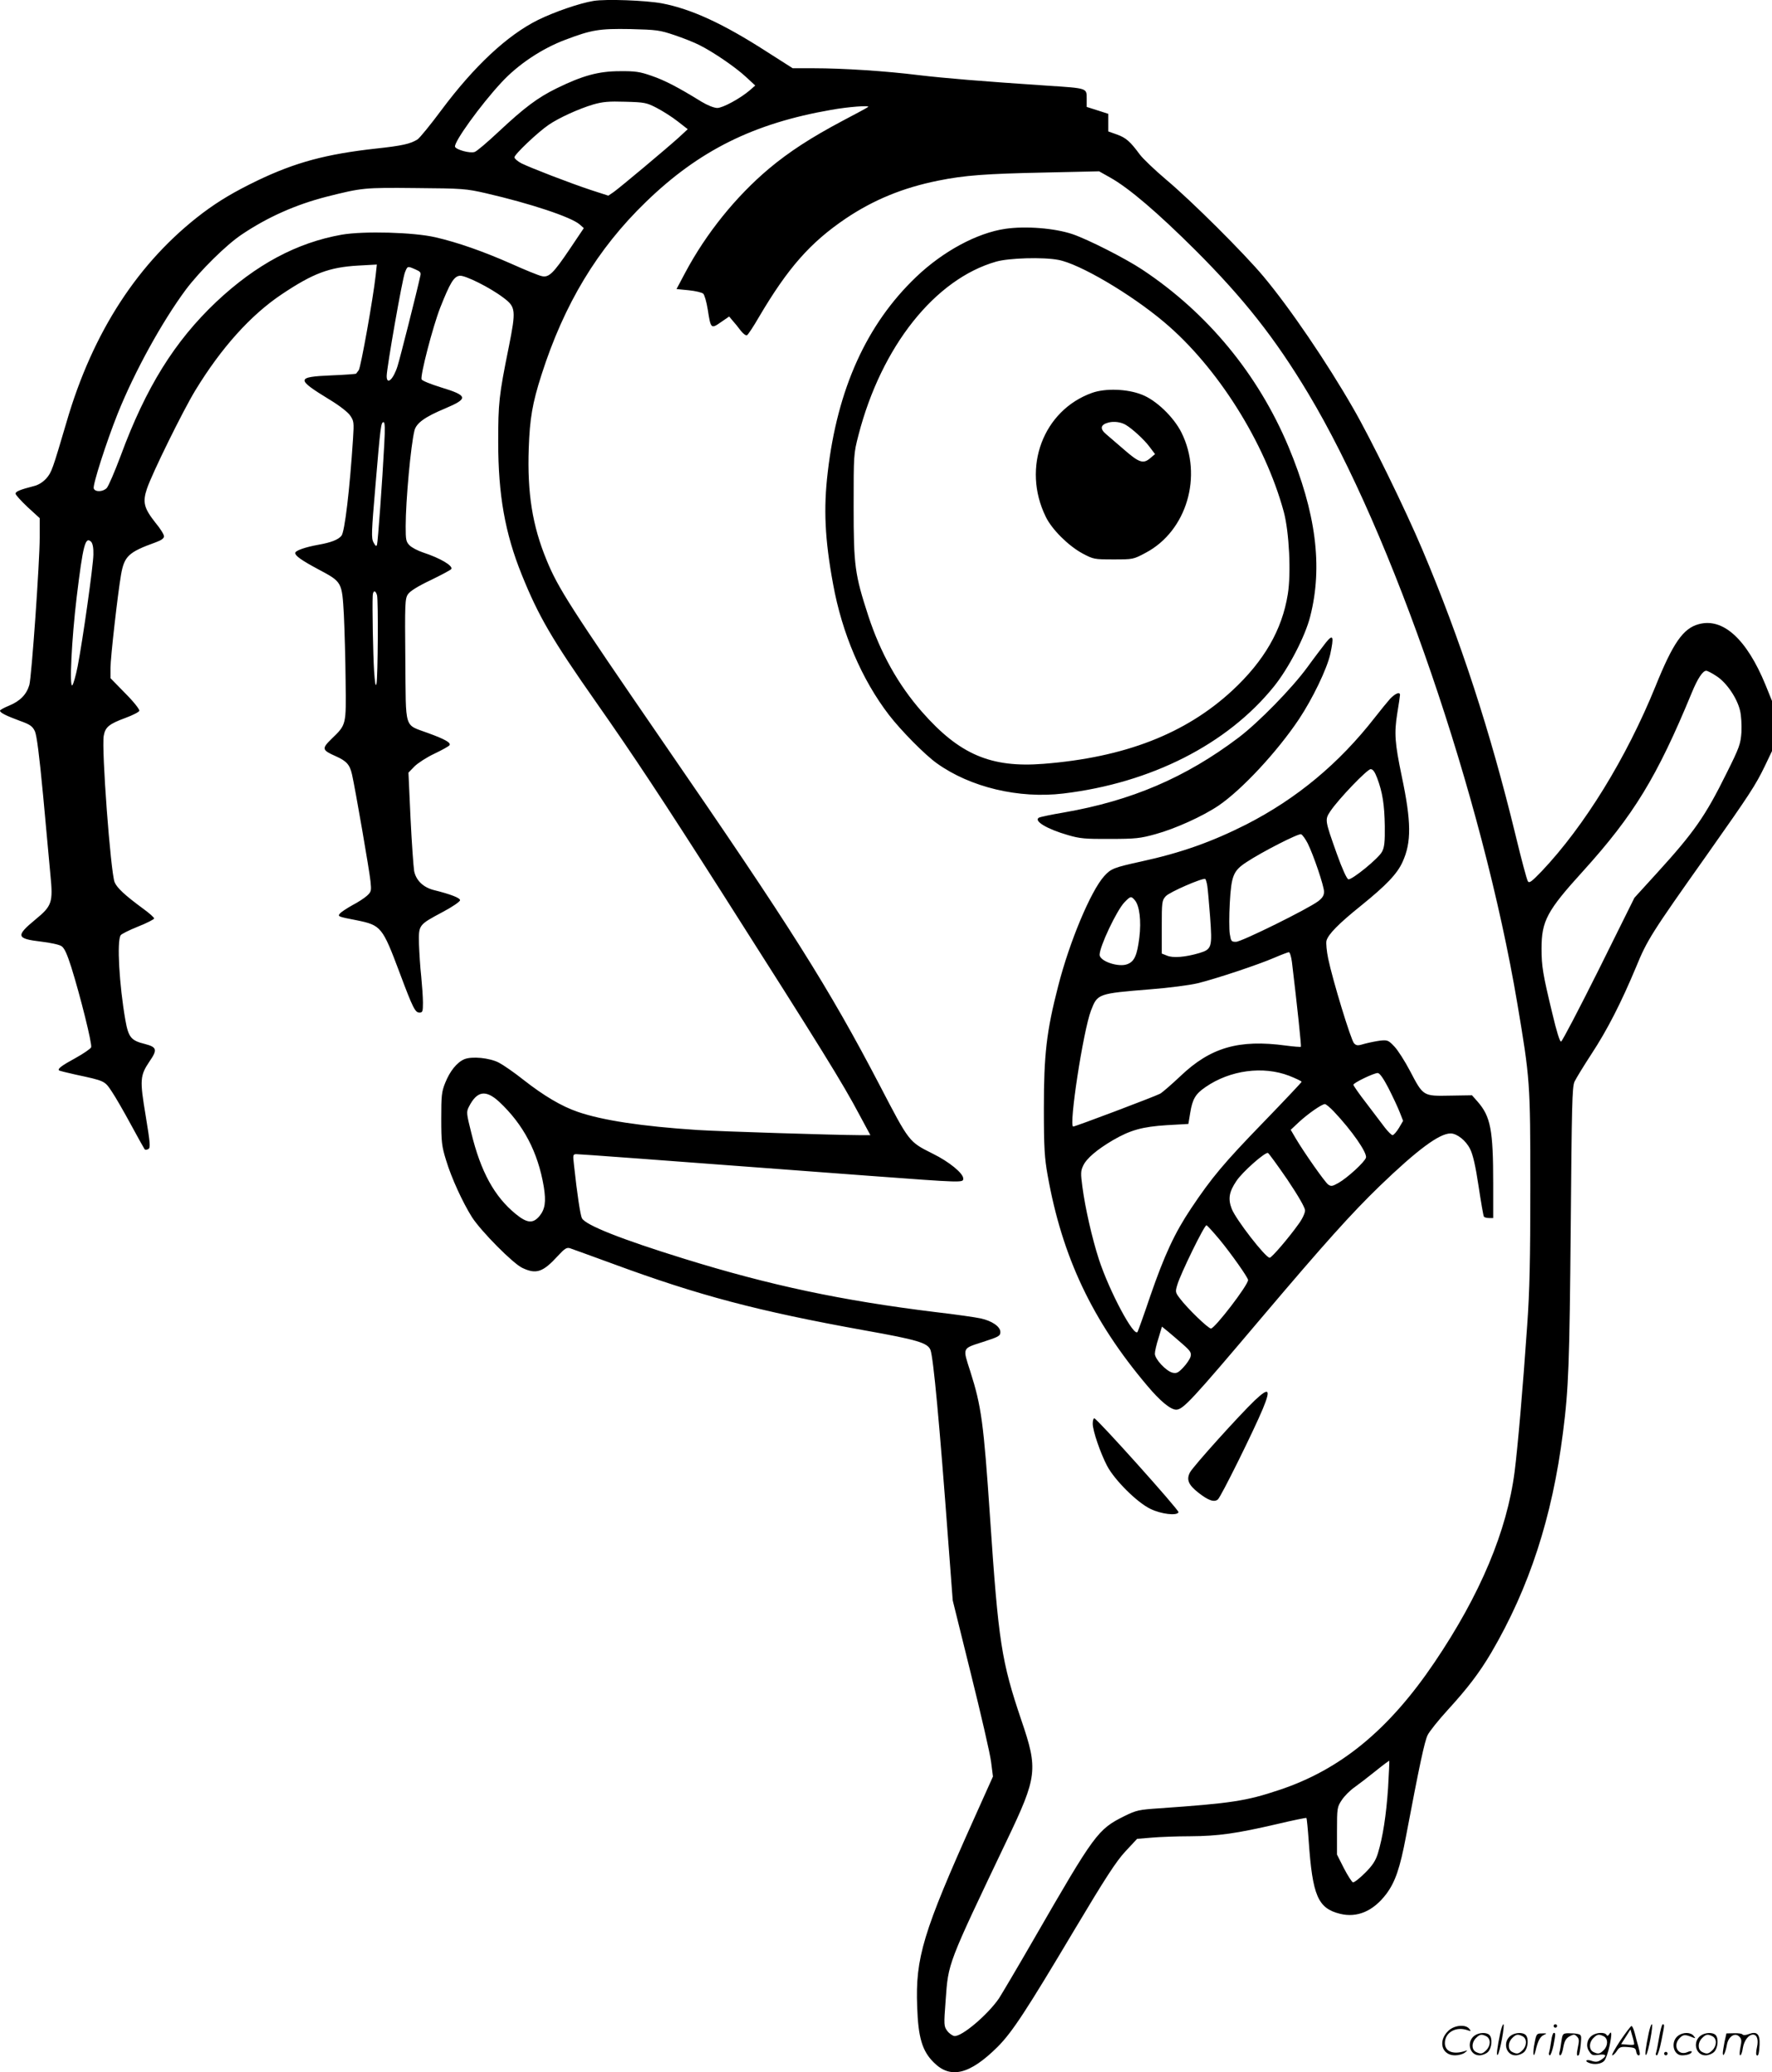 <?xml version="1.0" encoding="UTF-8"?>
<svg xmlns="http://www.w3.org/2000/svg" version="1.0" viewBox="0 0 1026.5 1200.324" preserveAspectRatio="xMidYMid meet">
  <g transform="translate(0,1200.535) scale(0.1,-0.1)" fill="#000000" stroke="none">
    <path d="M3438 12000 c-80 -13 -228 -64 -323 -111 -178 -89 -368 -267 -557 -520 -63 -85 -126 -162 -139 -171 -41 -26 -90 -37 -239 -53 -290 -32 -469 -80 -690 -186 -134 -65 -220 -116 -315 -187 -372 -281 -638 -689 -790 -1213 -81 -275 -86 -289 -116 -324 -20 -22 -46 -39 -72 -45 -82 -21 -107 -32 -107 -44 0 -7 32 -42 70 -78 l70 -64 0 -110 c0 -147 -47 -809 -60 -856 -16 -55 -53 -93 -115 -119 -30 -12 -55 -26 -55 -30 0 -12 34 -29 115 -59 59 -21 73 -31 87 -60 11 -25 25 -133 48 -375 17 -187 36 -393 42 -457 16 -161 9 -180 -87 -259 -115 -95 -111 -111 34 -128 51 -6 104 -17 117 -26 17 -11 32 -44 57 -122 52 -166 122 -446 115 -464 -4 -9 -45 -37 -92 -63 -79 -43 -104 -62 -94 -71 2 -2 45 -13 95 -24 172 -37 169 -36 211 -99 21 -31 71 -118 111 -192 40 -74 76 -138 79 -142 4 -4 14 -3 22 2 12 8 10 34 -16 192 -35 209 -33 233 22 315 47 68 43 83 -26 101 -81 20 -96 38 -114 140 -35 201 -50 455 -27 490 4 7 50 30 100 50 51 20 93 42 94 47 0 6 -28 31 -64 57 -106 78 -151 120 -165 153 -23 56 -77 775 -63 849 9 50 31 68 126 103 41 15 78 34 80 41 3 7 -32 52 -81 101 l-86 88 0 59 c0 61 42 429 61 540 19 108 43 131 201 188 33 12 48 23 48 35 0 10 -22 46 -50 79 -66 84 -75 118 -49 196 29 87 209 453 281 571 150 246 320 435 499 555 184 123 276 157 443 167 l109 6 -7 -64 c-15 -135 -86 -532 -98 -548 -7 -9 -14 -18 -15 -20 -2 -2 -66 -7 -143 -10 -206 -9 -206 -21 -10 -141 55 -33 105 -72 118 -91 22 -32 23 -40 17 -134 -19 -294 -48 -540 -67 -563 -19 -23 -60 -39 -133 -52 -78 -14 -135 -34 -135 -48 0 -16 36 -42 135 -95 137 -73 136 -72 147 -264 4 -87 9 -259 10 -383 3 -256 5 -251 -81 -334 -58 -57 -57 -65 24 -101 63 -28 81 -49 94 -105 19 -84 101 -558 107 -618 6 -56 5 -62 -20 -85 -14 -13 -52 -38 -85 -55 -32 -18 -64 -39 -71 -47 -15 -18 -14 -19 95 -40 143 -29 150 -38 250 -304 77 -206 90 -231 115 -231 18 0 20 7 20 58 0 31 -5 100 -10 152 -6 52 -11 137 -13 187 -2 112 -4 110 138 186 55 29 100 60 100 68 0 13 -52 34 -153 59 -61 16 -102 56 -113 110 -4 25 -14 163 -21 308 l-12 262 35 36 c19 19 71 53 116 74 44 21 84 43 87 49 9 14 -25 34 -124 70 -142 53 -128 11 -132 423 -3 326 -2 356 15 381 12 18 56 46 132 82 62 30 116 59 119 64 12 19 -65 64 -163 96 -30 10 -65 28 -78 41 -21 21 -23 32 -23 111 0 148 30 473 51 555 11 43 61 79 179 128 135 57 131 74 -27 122 -58 18 -108 38 -111 46 -8 23 65 305 108 415 57 144 79 181 113 185 31 4 177 -69 253 -127 72 -54 74 -71 31 -287 -57 -281 -61 -324 -61 -549 0 -305 39 -528 137 -770 97 -240 175 -374 432 -740 216 -308 382 -559 727 -1100 580 -911 699 -1103 797 -1288 l63 -117 -59 0 c-158 1 -798 21 -943 30 -322 21 -551 56 -693 105 -94 32 -198 94 -314 185 -54 43 -118 87 -143 100 -54 28 -156 38 -200 20 -43 -18 -84 -69 -111 -137 -21 -52 -23 -74 -23 -208 0 -135 3 -159 28 -240 31 -103 96 -244 150 -330 53 -82 238 -269 292 -294 80 -38 119 -25 205 69 40 43 51 51 71 45 13 -4 124 -45 248 -90 499 -184 839 -274 1460 -386 303 -54 364 -72 380 -113 17 -46 52 -420 104 -1121 l25 -330 105 -424 c58 -233 111 -462 117 -510 l11 -86 -110 -245 c-295 -657 -340 -805 -329 -1089 6 -178 29 -256 96 -322 97 -98 209 -70 371 91 84 85 163 205 444 677 179 300 242 397 295 454 l68 73 84 7 c46 4 147 8 224 8 163 1 267 16 500 70 93 22 171 38 173 36 2 -2 8 -62 13 -132 22 -318 53 -391 181 -423 99 -25 193 15 268 114 52 69 80 150 115 336 77 407 107 548 125 585 11 22 63 87 116 145 116 127 184 216 253 333 219 374 353 783 415 1274 33 254 38 410 45 1193 6 704 8 809 22 840 9 19 53 91 98 160 92 140 172 297 259 505 64 156 88 194 411 650 249 353 280 401 334 512 l42 88 0 145 0 145 -38 94 c-109 265 -246 389 -386 351 -91 -24 -150 -110 -251 -360 -168 -414 -411 -809 -659 -1071 -58 -60 -72 -71 -80 -59 -6 8 -38 128 -71 265 -147 605 -320 1136 -542 1660 -95 225 -297 639 -399 815 -152 265 -366 580 -520 764 -112 134 -418 439 -564 561 -66 56 -134 121 -152 145 -56 76 -80 97 -132 116 l-51 18 0 51 0 51 -62 20 -63 20 0 49 c0 60 5 59 -226 74 -389 26 -592 43 -746 61 -192 24 -440 40 -610 40 l-121 0 -149 95 c-253 163 -437 248 -609 281 -93 17 -322 26 -396 14z m469 -198 c51 -17 116 -43 145 -58 80 -40 206 -126 268 -183 l55 -51 -32 -28 c-55 -47 -156 -102 -188 -102 -18 0 -56 15 -91 36 -136 84 -213 124 -289 150 -68 24 -96 28 -185 27 -123 0 -216 -26 -365 -99 -112 -55 -187 -112 -337 -252 -65 -61 -127 -114 -139 -117 -27 -9 -106 13 -113 30 -9 25 148 243 269 373 96 104 234 196 370 247 153 58 197 65 375 62 154 -4 171 -6 257 -35z m-104 -421 c35 -18 90 -53 122 -78 l59 -46 -54 -50 c-71 -64 -336 -286 -375 -314 l-31 -21 -99 32 c-124 41 -349 128 -404 155 -23 12 -41 28 -41 35 0 17 135 145 198 188 58 40 174 93 258 118 56 16 90 19 187 16 109 -3 122 -5 180 -35z m1226 5 c-2 -3 -69 -39 -149 -81 -181 -96 -309 -179 -426 -277 -191 -161 -363 -374 -484 -601 l-51 -96 71 -7 c39 -4 77 -13 84 -20 7 -7 19 -48 26 -92 17 -111 19 -113 76 -73 l48 33 20 -24 c12 -13 33 -39 47 -58 15 -19 30 -30 37 -26 6 4 37 50 68 104 168 285 297 432 504 572 161 108 331 178 535 219 153 31 277 40 619 47 l313 7 64 -36 c109 -61 275 -203 495 -422 279 -279 460 -508 652 -828 488 -813 1009 -2332 1212 -3536 73 -435 75 -452 75 -1056 0 -430 -4 -606 -18 -805 -26 -375 -55 -708 -73 -849 -44 -343 -199 -713 -465 -1106 -263 -389 -543 -620 -899 -738 -191 -64 -278 -77 -693 -106 -119 -8 -134 -11 -203 -45 -155 -77 -172 -101 -524 -711 -95 -165 -187 -320 -203 -345 -66 -96 -217 -224 -259 -218 -11 2 -30 15 -41 30 -19 26 -20 33 -9 177 16 219 8 199 355 927 176 368 181 410 84 694 -116 343 -133 452 -182 1179 -37 546 -50 641 -114 842 -45 140 -49 132 72 171 93 30 102 35 102 58 0 31 -49 65 -116 79 -28 6 -144 23 -258 36 -546 67 -960 155 -1457 309 -365 113 -572 195 -593 235 -9 17 -28 141 -46 309 -7 59 -6 62 15 62 20 0 426 -30 1690 -125 553 -41 550 -41 550 -16 0 30 -81 97 -177 144 -139 70 -134 64 -308 398 -296 567 -516 915 -1249 1979 -543 790 -613 898 -680 1062 -82 199 -112 387 -103 647 6 172 21 261 74 426 131 409 323 728 604 1000 308 299 625 456 1074 534 100 18 225 27 214 17z m-2214 -500 c260 -60 493 -138 542 -180 l25 -22 -82 -122 c-95 -141 -121 -166 -162 -156 -16 3 -95 35 -175 71 -163 72 -311 124 -441 154 -126 29 -413 37 -542 15 -260 -46 -496 -172 -727 -389 -242 -229 -408 -496 -554 -892 -35 -93 -71 -177 -81 -187 -22 -22 -67 -24 -75 -2 -7 19 72 266 139 434 98 244 257 532 394 717 81 108 234 260 326 321 149 100 311 172 490 218 207 52 216 53 518 50 271 -2 291 -4 405 -30z m-409 -441 c28 -12 34 -18 29 -37 -21 -97 -119 -483 -132 -523 -24 -77 -63 -113 -63 -58 0 46 91 566 106 601 15 37 14 37 60 17z m-180 -1012 c-11 -214 -37 -567 -42 -583 -4 -11 -9 -8 -20 13 -14 25 -12 60 11 330 29 344 32 367 47 367 8 0 9 -37 4 -127z m-1685 -640 c-1 -65 -60 -485 -91 -647 -11 -55 -25 -104 -31 -110 -18 -17 -4 266 25 509 37 304 50 355 84 322 9 -10 14 -35 13 -74z m1643 -235 c8 -31 5 -476 -3 -513 -5 -21 -9 2 -14 75 -6 97 -11 369 -8 433 1 33 16 36 25 5z m7761 -470 c58 -38 118 -127 135 -199 7 -29 10 -83 8 -125 -5 -68 -11 -87 -86 -237 -123 -249 -188 -342 -402 -577 l-132 -145 -206 -415 c-114 -228 -212 -416 -219 -418 -7 -2 -26 59 -51 165 -54 224 -62 271 -62 373 0 161 31 219 241 450 294 325 428 545 629 1032 34 83 64 128 84 128 7 0 34 -14 61 -32z m-7053 -2465 c141 -132 224 -291 258 -491 14 -88 8 -131 -26 -172 -37 -43 -71 -40 -136 13 -124 101 -203 245 -258 471 -28 112 -29 120 -14 150 47 93 98 101 176 29z m5149 -3974 c-11 -159 -30 -283 -59 -379 -13 -42 -30 -69 -74 -113 -32 -32 -64 -57 -71 -55 -6 3 -30 39 -52 82 l-40 79 0 136 c0 134 1 139 28 180 15 23 49 57 74 74 25 18 80 60 122 94 42 34 77 60 79 59 1 -2 -2 -72 -7 -157z M5824 10680 c-164 -24 -361 -130 -517 -279 -286 -273 -456 -647 -512 -1131 -25 -211 -17 -388 31 -648 52 -286 166 -552 323 -757 70 -91 209 -232 278 -281 194 -139 475 -206 733 -175 508 61 949 285 1219 619 85 105 182 291 211 407 74 290 33 602 -126 983 -176 419 -468 774 -846 1025 -96 64 -314 175 -405 206 -104 35 -271 48 -389 31z m307 -180 c123 -23 417 -196 611 -359 310 -260 586 -699 695 -1101 31 -116 43 -355 23 -477 -33 -206 -137 -386 -321 -557 -271 -251 -624 -388 -1094 -425 -305 -24 -487 54 -704 301 -138 157 -240 340 -311 556 -78 240 -85 289 -85 632 0 303 0 306 28 415 133 514 443 904 798 1005 73 21 272 27 360 10z M6327 9730 c-284 -101 -409 -433 -269 -718 35 -73 131 -168 212 -212 64 -34 68 -35 180 -35 114 0 115 0 188 39 237 126 331 445 206 696 -45 90 -148 189 -231 220 -84 33 -209 37 -286 10z m195 -186 c37 -22 105 -84 135 -124 l34 -45 -26 -22 c-41 -36 -65 -29 -150 45 -43 37 -92 79 -108 93 -37 31 -32 55 15 67 31 8 72 3 100 -14z M7682 8285 c-17 -22 -67 -87 -109 -145 -89 -122 -283 -320 -398 -407 -307 -232 -621 -366 -1013 -434 -72 -12 -137 -26 -144 -30 -31 -19 47 -66 169 -101 68 -20 100 -23 243 -22 147 0 176 3 265 28 113 31 272 103 364 165 135 92 339 311 466 501 79 119 161 289 181 376 22 103 17 119 -24 69z M8053 7958 c-16 -18 -56 -67 -88 -108 -208 -267 -452 -470 -745 -620 -200 -101 -376 -164 -610 -215 -159 -35 -174 -41 -214 -85 -78 -87 -201 -381 -266 -636 -68 -263 -83 -398 -83 -709 0 -229 4 -288 22 -388 84 -472 259 -842 575 -1216 77 -92 137 -141 170 -141 40 1 90 55 496 535 365 431 518 601 682 760 219 211 346 305 411 305 37 0 89 -41 113 -90 16 -30 32 -100 49 -214 14 -94 28 -173 31 -178 3 -4 16 -8 30 -8 l24 0 0 198 c0 314 -15 390 -91 477 l-32 36 -128 -2 c-156 -3 -154 -4 -232 145 -29 55 -69 118 -89 139 -34 36 -40 39 -80 35 -24 -3 -64 -11 -91 -18 -42 -13 -49 -12 -63 2 -18 18 -124 366 -150 491 -9 43 -13 89 -10 103 10 37 68 97 201 204 146 118 209 184 240 253 52 114 51 232 -5 497 -40 192 -44 248 -26 362 9 54 16 102 16 108 0 20 -27 9 -57 -22z m-75 -460 c31 -83 42 -154 44 -278 1 -91 -2 -122 -16 -148 -19 -38 -174 -164 -195 -160 -9 2 -36 61 -67 148 -70 197 -70 197 -37 247 47 70 213 243 233 243 13 0 24 -15 38 -52z m-403 -377 c34 -68 95 -248 95 -281 0 -21 -9 -36 -34 -55 -58 -44 -444 -235 -476 -235 -27 0 -29 3 -36 46 -4 26 -4 106 0 178 9 159 20 187 96 237 89 59 302 168 317 162 8 -3 25 -27 38 -52z m-581 -249 c3 -20 10 -100 16 -178 13 -176 10 -187 -62 -209 -81 -24 -153 -30 -188 -15 l-30 12 0 154 c0 144 1 154 23 178 21 24 215 108 229 100 3 -2 9 -21 12 -42z m-421 -80 c28 -31 39 -120 27 -218 -13 -102 -28 -137 -68 -153 -50 -21 -162 16 -162 54 0 48 98 255 143 303 36 37 39 38 60 14z m911 -359 c31 -257 55 -487 52 -491 -3 -2 -42 1 -87 7 -273 37 -437 -11 -611 -177 -52 -49 -105 -95 -118 -102 -30 -16 -490 -190 -503 -190 -27 0 58 555 103 672 38 98 39 98 345 123 105 8 227 24 273 35 103 25 353 108 447 149 39 17 75 30 81 31 6 0 14 -26 18 -57z m-16 -659 c40 -16 72 -31 72 -35 0 -3 -99 -108 -219 -232 -231 -238 -302 -323 -421 -501 -95 -142 -154 -269 -236 -506 -36 -107 -70 -201 -74 -209 -19 -36 -163 233 -224 419 -40 123 -80 300 -96 422 -10 76 -10 91 5 122 20 42 79 92 172 147 102 59 171 78 313 87 l124 7 11 66 c13 78 30 108 89 148 142 98 333 123 484 65z m575 -71 c25 -49 54 -111 65 -139 l20 -51 -24 -41 c-14 -23 -31 -42 -37 -42 -7 1 -26 20 -44 43 -17 23 -65 86 -107 141 -42 54 -76 103 -76 108 0 11 118 68 141 68 11 0 33 -31 62 -87z m-317 -135 c105 -111 194 -239 187 -268 -7 -25 -107 -117 -160 -147 -34 -19 -42 -21 -59 -9 -20 15 -140 186 -189 269 l-28 48 48 45 c52 48 132 104 150 104 6 0 29 -19 51 -42z m-268 -396 c65 -97 102 -162 102 -178 0 -15 -16 -50 -37 -78 -56 -79 -156 -196 -168 -196 -24 0 -197 223 -220 284 -22 57 -15 98 27 160 33 51 165 168 183 163 5 -2 56 -72 113 -155z m-393 -347 c66 -80 165 -220 165 -234 0 -30 -193 -281 -215 -281 -16 0 -136 116 -179 173 -28 36 -28 40 -16 80 19 65 158 349 169 345 5 -1 39 -39 76 -83z m-211 -608 c42 -37 48 -47 43 -69 -4 -15 -23 -43 -42 -63 -29 -31 -39 -36 -62 -31 -38 9 -103 79 -103 110 0 13 9 54 21 90 l20 67 37 -30 c20 -17 59 -50 86 -74z M7269 3894 c-87 -83 -358 -383 -376 -418 -21 -41 -9 -71 48 -116 58 -46 93 -58 114 -40 18 15 207 397 260 524 48 116 37 128 -46 50z M6330 3759 c0 -41 44 -169 83 -244 43 -82 174 -213 252 -250 61 -30 154 -41 162 -19 4 12 -473 544 -488 544 -5 0 -9 -14 -9 -31z M8691 230 c-18 -85 -24 -135 -15 -127 12 11 43 177 33 177 -4 0 -12 -22 -18 -50z M9000 270 c0 -5 5 -10 10 -10 6 0 10 5 10 10 0 6 -4 10 -10 10 -5 0 -10 -4 -10 -10z M9551 230 c-18 -85 -24 -135 -15 -127 12 11 43 177 33 177 -4 0 -12 -22 -18 -50z M9611 203 c-7 -42 -15 -82 -18 -90 -3 -7 -1 -13 5 -13 5 0 17 37 26 83 19 95 19 97 8 97 -4 0 -14 -34 -21 -77z M8391 243 c-63 -59 -40 -143 38 -143 20 0 46 7 57 16 18 14 18 15 -6 7 -64 -19 -110 0 -110 48 0 61 63 98 130 75 22 -8 23 -7 11 8 -22 27 -85 21 -120 -11z M9386 185 c-31 -47 -52 -85 -46 -85 5 0 17 11 26 25 15 23 23 26 63 23 39 -3 46 -6 49 -25 2 -13 8 -23 13 -23 11 0 11 6 0 50 -6 19 -15 54 -21 78 -6 23 -14 42 -19 42 -4 0 -33 -38 -65 -85z m80 -22 c-2 -3 -20 -3 -40 -1 l-35 3 27 42 27 43 12 -42 c7 -23 11 -43 9 -45z M8543 215 c-50 -35 -31 -115 27 -115 17 0 39 9 50 20 22 22 27 79 8 98 -16 16 -59 15 -85 -3z m68 -5 c25 -14 25 -54 -1 -80 -23 -23 -33 -24 -61 -10 -25 14 -25 54 1 80 23 23 33 24 61 10z M8753 215 c-50 -35 -31 -115 27 -115 17 0 39 9 50 20 22 22 27 79 8 98 -16 16 -59 15 -85 -3z m68 -5 c25 -14 25 -54 -1 -80 -23 -23 -33 -24 -61 -10 -25 14 -25 54 1 80 23 23 33 24 61 10z M8890 173 c-12 -56 -8 -100 5 -48 13 57 26 83 48 93 20 9 19 10 -10 9 -31 0 -33 -2 -43 -54z M8986 183 c-4 -27 -9 -56 -12 -65 -3 -10 -1 -18 4 -18 5 0 14 26 21 57 13 68 13 73 2 73 -5 0 -12 -21 -15 -47z M9045 181 c-3 -25 -8 -54 -11 -63 -3 -10 -1 -18 4 -18 6 0 14 21 18 47 7 36 15 51 36 63 25 13 29 13 43 -1 13 -13 14 -24 6 -60 -9 -41 -8 -59 5 -47 3 3 8 31 11 61 5 53 4 56 -18 61 -13 3 -38 4 -56 4 -29 -1 -32 -4 -38 -47z M9223 215 c-30 -21 -38 -62 -17 -92 14 -22 21 -25 55 -20 45 6 50 -5 14 -29 -20 -13 -31 -14 -55 -6 -30 11 -44 -1 -14 -12 30 -12 71 -6 87 12 9 10 23 49 31 87 14 68 13 93 -3 66 -6 -9 -11 -10 -15 -2 -10 16 -58 14 -83 -4z m68 -5 c25 -14 25 -54 -1 -80 -23 -23 -33 -24 -61 -10 -25 14 -25 54 1 80 23 23 33 24 61 10z M9723 215 c-47 -33 -32 -115 21 -115 31 0 56 10 56 21 0 5 -11 4 -24 -2 -55 -25 -89 38 -45 82 20 20 31 21 74 3 18 -7 18 -6 6 9 -17 21 -59 22 -88 2z M9853 215 c-50 -35 -31 -115 27 -115 17 0 39 9 50 20 22 22 27 79 8 98 -16 16 -59 15 -85 -3z m68 -5 c25 -14 25 -54 -1 -80 -23 -23 -33 -24 -61 -10 -25 14 -25 54 1 80 23 23 33 24 61 10z M9990 178 c-5 -27 -10 -57 -10 -66 1 -27 16 5 24 51 9 47 47 71 72 45 13 -13 14 -24 6 -62 -5 -25 -6 -46 -1 -46 5 0 12 19 15 42 7 43 33 78 59 78 23 0 33 -29 23 -73 -5 -22 -6 -42 -3 -45 10 -11 15 6 18 58 3 64 -15 81 -63 63 -18 -7 -32 -7 -36 -2 -3 5 -25 8 -49 7 l-44 -1 -11 -49z M9640 110 c0 -5 5 -10 10 -10 6 0 10 5 10 10 0 6 -4 10 -10 10 -5 0 -10 -4 -10 -10z"></path>
  </g>
</svg>
